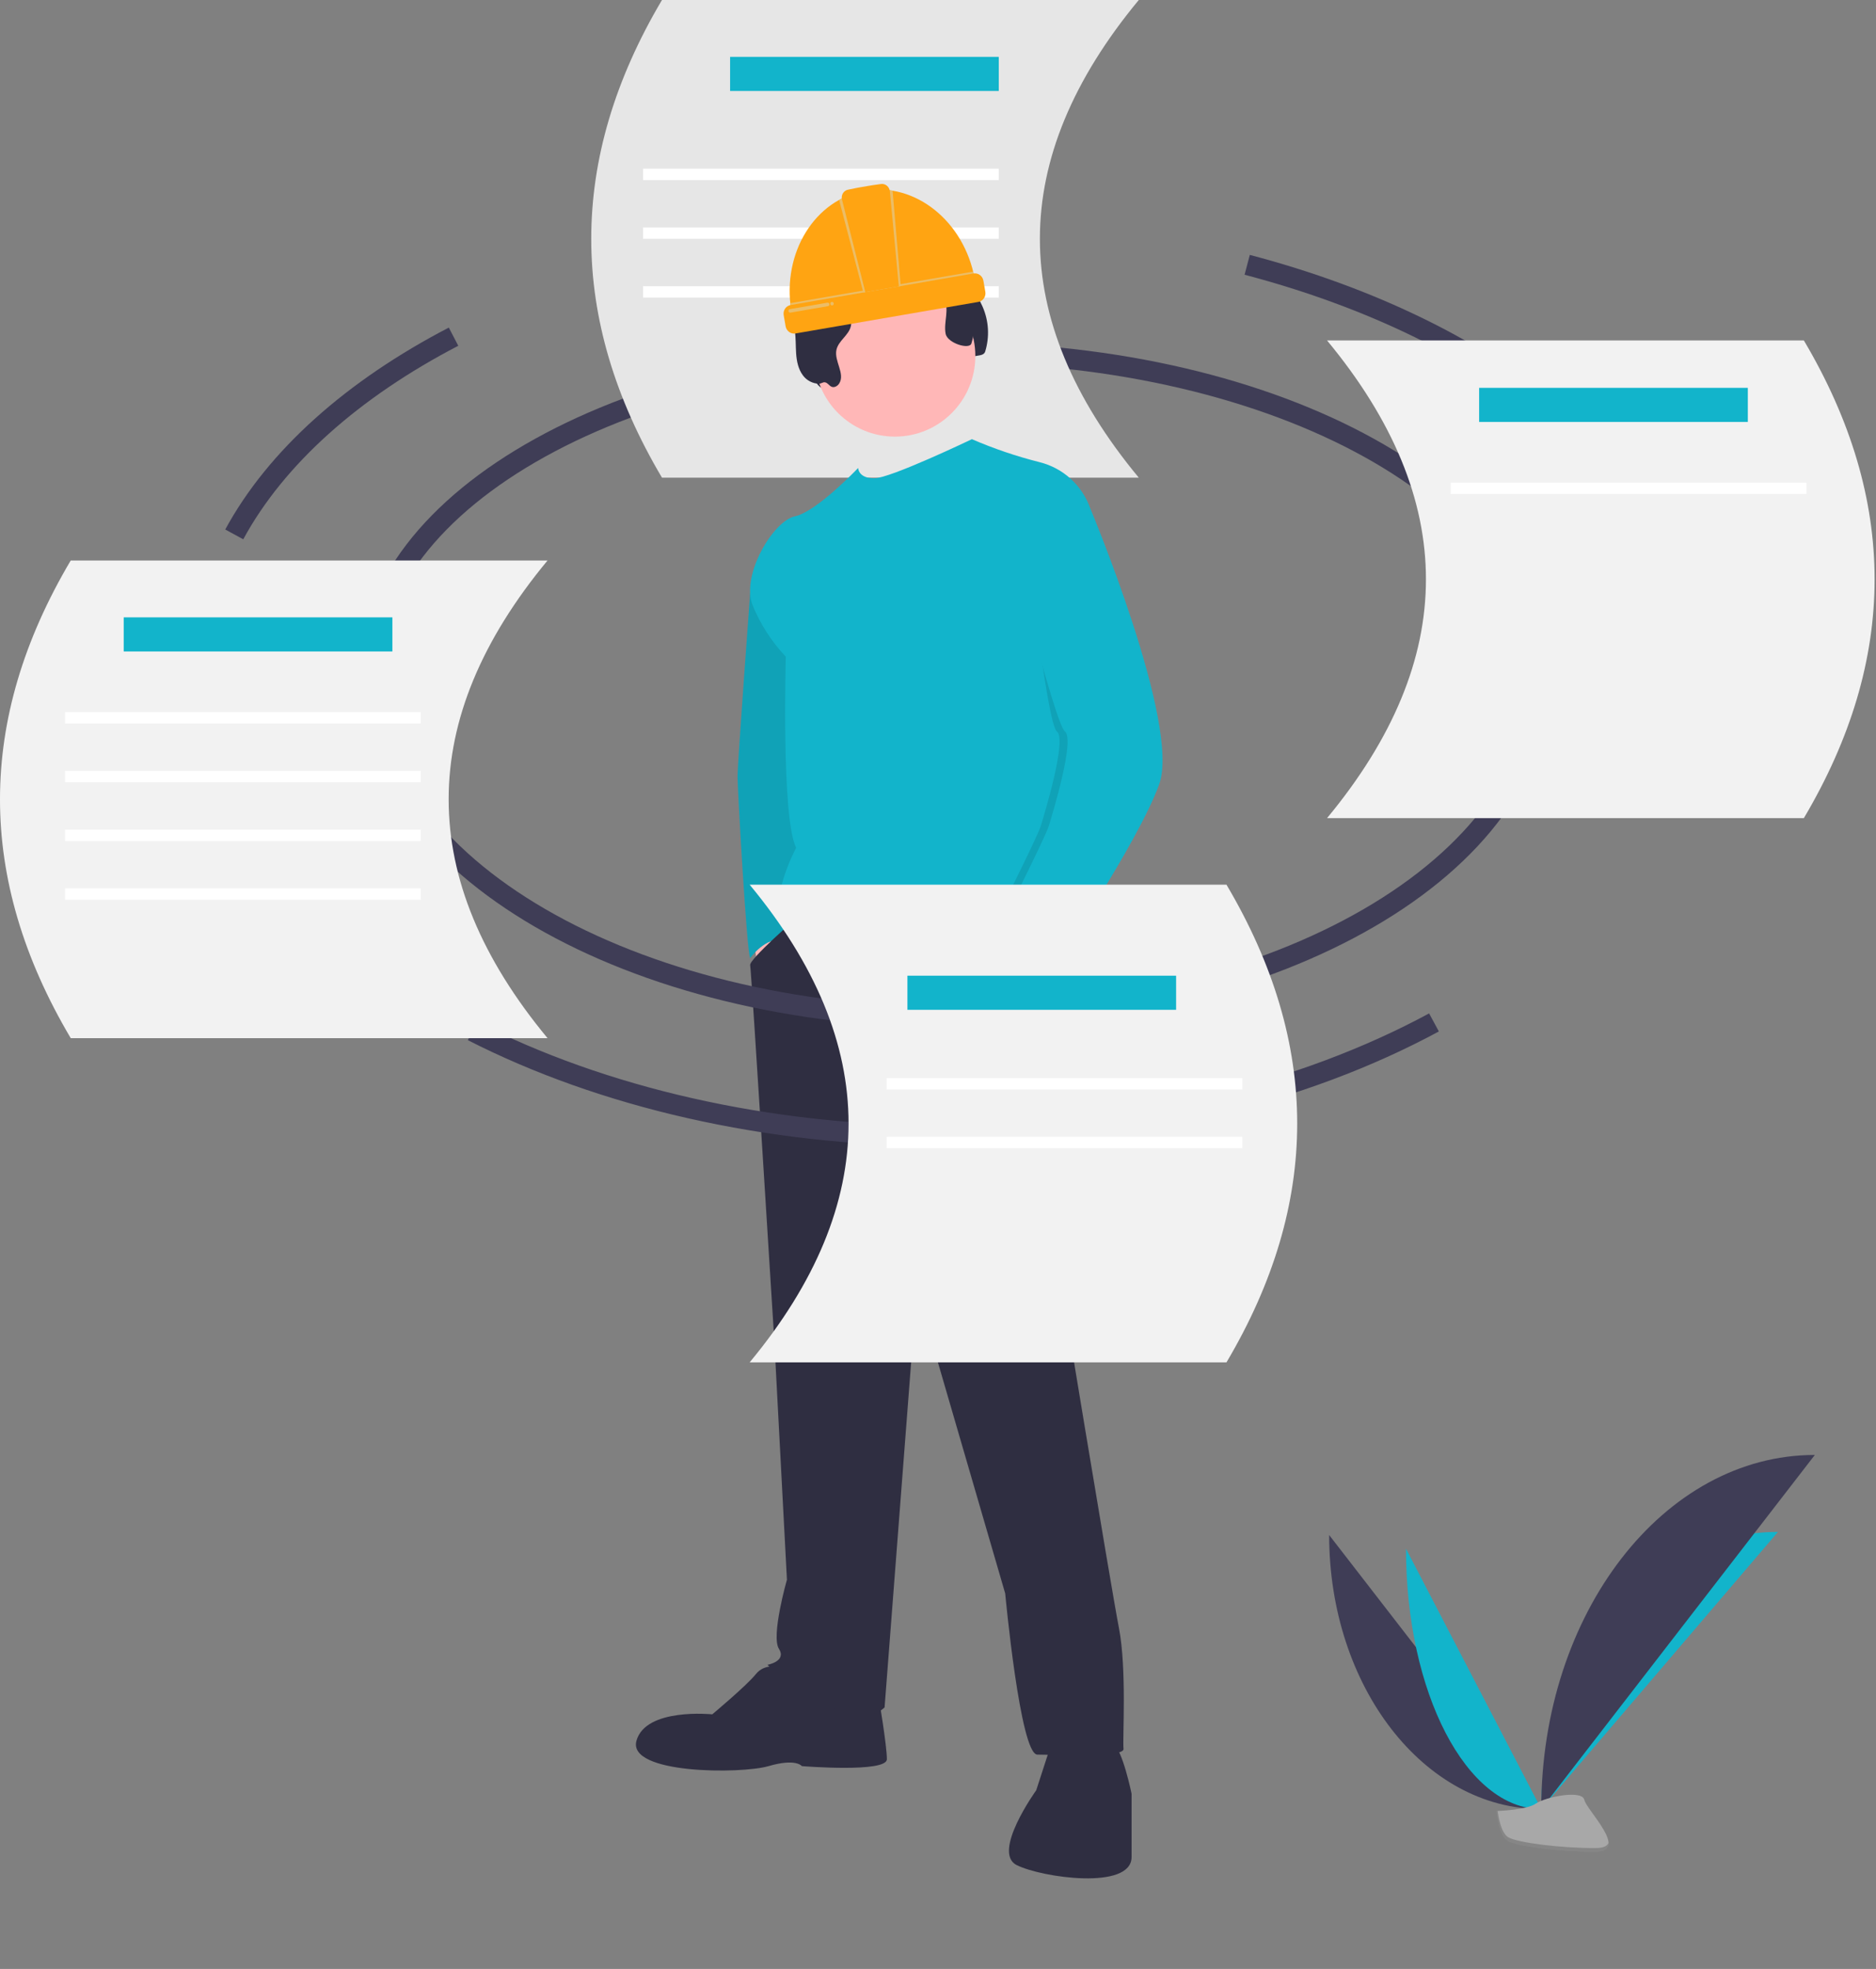 <svg width="183" height="192" viewBox="0 0 183 192" fill="none" xmlns="http://www.w3.org/2000/svg">
<rect x="0" y="0" width="183" height="192" fill="#808080" stroke="none"/>
<g clip-path="url(#clip0_92_3043)">
<path d="M35.938 66.044C35.938 48.563 61.535 34.391 93.11 34.391C124.685 34.391 150.281 48.563 150.281 66.044" stroke="#3F3D56" stroke-width="2" stroke-miterlimit="10"/>
<path d="M111.086 46.579H64.574C55.375 31.052 55.375 15.526 64.574 0H111.086C98.223 15.526 98.223 31.052 111.086 46.579Z" fill="#E6E6E6"/>
<path d="M97.428 5.545H71.219V8.872H97.428V5.545Z" fill="#12B4CB"/>
<path d="M97.428 16.45H62.728V17.559H97.428V16.45Z" fill="white"/>
<path d="M97.428 22.18H62.728V23.289H97.428V22.18Z" fill="white"/>
<path d="M97.428 27.91H62.728V29.019H97.428V27.91Z" fill="white"/>
<path d="M129.656 149.684C129.656 164.456 138.91 176.409 150.347 176.409L129.656 149.684Z" fill="#3F3D56"/>
<path d="M150.346 176.409C150.346 161.471 160.673 149.383 173.435 149.383L150.346 176.409Z" fill="#12B4CB"/>
<path d="M137.153 151.023C137.153 165.055 143.054 176.409 150.347 176.409L137.153 151.023Z" fill="#12B4CB"/>
<path d="M150.346 176.409C150.346 157.322 162.283 141.876 177.034 141.876L150.346 176.409Z" fill="#3F3D56"/>
<path d="M145.994 176.598C145.994 176.598 148.928 176.507 149.812 175.877C150.696 175.246 154.326 174.493 154.545 175.504C154.764 176.516 158.955 180.534 155.642 180.561C152.329 180.588 147.945 180.044 147.062 179.506C146.179 178.968 145.994 176.598 145.994 176.598Z" fill="#A8A8A8"/>
<path opacity="0.2" d="M155.701 180.209C152.388 180.236 148.004 179.692 147.121 179.154C146.449 178.744 146.181 177.273 146.092 176.594C146.03 176.597 145.994 176.598 145.994 176.598C145.994 176.598 146.179 178.968 147.062 179.506C147.945 180.044 152.329 180.588 155.642 180.561C156.598 180.554 156.929 180.213 156.91 179.708C156.778 180.013 156.413 180.203 155.701 180.209Z" fill="black"/>
<path d="M82.454 38.495C82.723 38.619 83.047 38.434 83.206 38.184C83.811 37.23 82.697 35.999 82.938 34.895C83.132 34.011 84.135 33.486 84.34 32.605C84.54 31.748 83.925 30.782 84.341 30.007C84.666 29.4 85.478 29.24 86.158 29.346C86.838 29.453 87.484 29.752 88.171 29.794C89.086 29.85 89.958 29.446 90.853 29.247C91.748 29.047 92.84 29.125 93.366 29.877C94.042 30.842 93.357 32.186 93.592 33.342C93.779 34.259 94.546 35.019 94.562 35.955C94.568 36.288 93.695 36.02 93.741 36.349C93.788 36.678 93.375 36.388 93.705 36.349C93.84 36.316 93.96 36.241 94.05 36.135C94.139 36.028 94.192 35.896 94.201 35.758C94.241 35.483 94.756 35.392 94.75 35.114C94.736 34.465 95.909 34.903 96.102 34.283C96.546 32.837 96.455 31.279 95.845 29.894C95.582 29.303 95.224 28.744 95.097 28.11C94.925 27.248 94.025 26.326 93.741 25.495C93.358 24.375 93.261 23.801 92.085 23.685C90.908 23.569 89.713 23.777 88.543 23.606C87.495 23.453 86.481 22.998 85.424 23.064C84.155 23.143 83.052 23.961 82.172 24.88C81.293 25.799 80.548 26.856 79.549 27.643C79.243 27.854 78.961 28.097 78.708 28.368C78.199 28.989 78.148 29.873 78.289 30.663C78.431 31.453 78.739 32.207 78.869 32.999C78.991 33.744 78.953 34.505 79.006 35.257C79.058 36.01 79.214 36.785 79.667 37.388C79.848 37.635 80.083 37.836 80.354 37.978C80.625 38.12 80.924 38.198 81.23 38.206C81.441 38.211 81.62 38.02 81.834 38.07C82.101 38.132 82.217 38.386 82.454 38.495Z" fill="#2F2E41"/>
<path d="M73.402 91.082L74.186 95.908L75.755 93.775L74.859 90.521L73.402 91.082Z" fill="#FFB7B7"/>
<path d="M74.41 54.609L73.175 57.869C73.175 57.869 71.945 74.473 71.945 75.707C71.945 76.942 72.841 92.765 73.177 93.439C73.177 93.439 74.634 91.306 76.539 91.643C78.445 91.98 77.66 86.032 77.66 86.032L79.453 71.331L79.117 63.924L74.41 54.609Z" fill="#12B4CB"/>
<path opacity="0.1" d="M74.41 54.609L73.175 57.869C73.175 57.869 71.945 74.473 71.945 75.707C71.945 76.942 72.841 92.765 73.177 93.439C73.177 93.439 74.634 91.306 76.539 91.643C78.445 91.98 77.66 86.032 77.66 86.032L79.453 71.331L79.117 63.924L74.41 54.609Z" fill="black"/>
<path d="M76.204 162.568C76.204 162.568 74.635 162.12 73.738 163.242C72.842 164.364 69.48 167.17 69.48 167.17C69.48 167.17 62.98 166.496 62.084 169.751C61.187 173.005 72.281 173.005 74.971 172.22C77.66 171.434 78.221 172.22 78.221 172.22C78.221 172.22 86.513 172.893 86.513 171.546C86.513 170.2 85.729 165.598 85.729 165.598L76.204 162.568Z" fill="#2F2E41"/>
<path d="M102.538 170.087L101.081 174.576C101.081 174.576 96.711 180.636 99.176 181.871C101.642 183.105 110.383 184.34 110.383 181.085V174.913C110.383 174.913 109.486 170.536 108.59 170.087C107.693 169.639 102.538 170.087 102.538 170.087Z" fill="#2F2E41"/>
<path d="M77.79 89.44C77.79 89.44 73.066 93.551 73.178 94.112C73.29 94.673 75.531 130.697 75.531 130.697L76.764 154.039C76.764 154.039 75.195 159.538 75.979 160.773C76.764 162.007 74.859 162.344 74.859 162.344C74.859 162.344 82.927 169.639 86.289 166.496L89.427 125.759L98.056 155.386C98.056 155.386 99.513 171.098 101.193 171.098C102.874 171.098 109.71 171.434 109.598 170.536C109.486 169.639 109.934 162.793 109.15 158.753C108.365 154.713 103.099 122.729 103.099 122.729C103.099 122.729 102.646 95.31 103.825 92.747C105.004 90.184 103.211 87.491 103.211 87.491L95.366 84.461L85.953 85.583L77.79 89.44Z" fill="#2F2E41"/>
<path d="M87.297 42.577C91.63 42.577 95.142 39.06 95.142 34.722C95.142 30.383 91.63 26.866 87.297 26.866C82.965 26.866 79.453 30.383 79.453 34.722C79.453 39.06 82.965 42.577 87.297 42.577Z" fill="#FFB7B7"/>
<path d="M106.348 49.559C105.961 48.461 105.308 47.476 104.447 46.693C103.587 45.91 102.546 45.352 101.418 45.07C99.157 44.501 96.946 43.75 94.806 42.826C94.806 42.826 86.85 46.641 85.281 46.641C83.712 46.641 83.712 45.631 83.712 45.631C83.712 45.631 79.677 49.896 77.548 50.345C75.419 50.794 72.281 56.068 73.402 58.986C74.163 60.857 75.265 62.569 76.652 64.036C76.652 64.036 76.204 79.747 77.66 82.665C77.66 82.665 74.074 89.511 77.436 89.96C80.798 90.409 93.685 88.837 95.927 90.409C98.168 91.98 102.314 90.072 102.874 92.204C103.435 94.336 104.667 94.785 104.667 94.785C104.667 94.785 106.573 91.755 105.452 89.96C104.331 88.164 106.348 49.559 106.348 49.559Z" fill="#12B4CB"/>
<path d="M98.056 91.755L96.263 92.877C96.263 92.877 98.168 99.499 98.952 99.723C99.737 99.948 101.583 94.061 101.583 94.061L98.056 91.755Z" fill="#A0616A"/>
<path d="M81.109 37.709C81.378 37.833 81.703 37.648 81.861 37.398C82.466 36.444 81.353 35.214 81.594 34.11C81.787 33.225 82.79 32.7 82.996 31.819C83.195 30.962 82.581 29.997 82.996 29.221C83.321 28.614 84.134 28.454 84.814 28.561C85.493 28.667 86.139 28.966 86.826 29.008C87.741 29.064 88.614 28.661 89.508 28.461C90.403 28.261 91.495 28.339 92.022 29.091C92.698 30.056 92.012 31.401 92.247 32.556C92.434 33.473 94.564 34.117 94.757 33.497C95.201 32.051 95.11 30.493 94.5 29.108C94.237 28.518 93.879 27.958 93.752 27.324C93.58 26.462 93.851 25.538 93.567 24.707C93.184 23.587 91.917 23.016 90.74 22.9C89.564 22.784 88.368 22.991 87.198 22.82C86.15 22.667 85.136 22.212 84.079 22.278C82.811 22.357 81.707 23.176 80.828 24.095C79.949 25.013 79.203 26.07 78.204 26.857C77.899 27.068 77.617 27.311 77.363 27.582C76.855 28.203 77.81 29.101 77.951 29.891C78.093 30.681 77.394 31.422 77.524 32.214C77.646 32.958 77.608 33.719 77.661 34.471C77.713 35.224 77.87 35.999 78.322 36.603C78.503 36.849 78.738 37.051 79.009 37.192C79.28 37.334 79.58 37.412 79.885 37.42C80.097 37.425 80.275 37.235 80.489 37.284C80.756 37.346 80.872 37.6 81.109 37.709Z" fill="#2F2E41"/>
<path opacity="0.1" d="M101.922 51.523L105.564 49.559C105.564 49.559 114.417 70.657 112.287 76.493C110.158 82.328 101.978 94.336 101.978 94.336C101.978 94.336 95.478 92.99 96.15 91.643C96.823 90.296 101.193 81.655 101.529 80.533C101.866 79.411 104.107 72.116 103.098 71.331C102.09 70.545 100.129 52.309 100.129 52.309L101.922 51.523Z" fill="black"/>
<path d="M101.866 48.325L106.348 49.559C106.348 49.559 115.201 70.657 113.072 76.493C110.943 82.328 102.762 94.336 102.762 94.336C102.762 94.336 96.263 92.99 96.935 91.643C97.607 90.296 101.978 81.655 102.314 80.533C102.65 79.41 104.891 72.116 103.883 71.33C102.874 70.545 98.056 51.13 98.056 51.13L101.866 48.325Z" fill="#12B4CB"/>
<path d="M150.281 66.044C150.281 84.372 124.685 99.23 93.11 99.23C61.535 99.23 35.938 84.372 35.938 66.044" stroke="#3F3D56" stroke-width="2" stroke-miterlimit="10"/>
<path d="M139.882 99.701C127.102 106.603 110.428 110.78 92.188 110.78C74.699 110.78 58.65 106.94 46.093 100.54" stroke="#3F3D56" stroke-width="2" stroke-miterlimit="10"/>
<path d="M121.661 25.823C145.981 32.225 163.302 46.306 164.912 62.89" stroke="#3F3D56" stroke-width="2" stroke-miterlimit="10"/>
<path d="M22.85 52.111C26.948 44.568 34.434 37.931 44.242 32.831" stroke="#3F3D56" stroke-width="2" stroke-miterlimit="10"/>
<path d="M73.128 132.849H119.64C128.839 117.323 128.839 101.797 119.64 86.27H73.128C85.991 101.797 85.991 117.323 73.128 132.849Z" fill="#F2F2F2"/>
<path d="M114.727 95.143H88.518V98.47H114.727V95.143Z" fill="#12B4CB"/>
<path d="M121.187 105.124H86.487V106.233H121.187V105.124Z" fill="white"/>
<path d="M121.187 110.854H86.487V111.963H121.187V110.854Z" fill="white"/>
<path d="M53.411 101.234H6.9C-2.3 85.707 -2.3 70.181 6.9 54.655H53.411C40.549 70.181 40.549 85.707 53.411 101.234Z" fill="#F2F2F2"/>
<path d="M38.276 60.2H12.067V63.527H38.276V60.2Z" fill="#12B4CB"/>
<path d="M41.045 69.442H6.346V70.551H41.045V69.442Z" fill="white"/>
<path d="M41.045 75.172H6.346V76.281H41.045V75.172Z" fill="white"/>
<path d="M41.045 80.902H6.346V82.011H41.045V80.902Z" fill="white"/>
<path d="M41.045 86.632H6.346V87.741H41.045V86.632Z" fill="white"/>
<path d="M129.451 79.778H175.963C185.163 64.251 185.163 48.725 175.963 33.199H129.451C142.314 48.725 142.314 64.251 129.451 79.778Z" fill="#F2F2F2"/>
<path d="M170.496 37.82H144.287V41.147H170.496V37.82Z" fill="#12B4CB"/>
<path d="M176.218 47.062H141.519V48.171H176.218V47.062Z" fill="white"/>
</g>
<g clip-path="url(#clip1_92_3043)">
<path d="M95.077 27.167C94.047 21.584 89.289 17.757 84.386 18.603C79.483 19.448 76.283 24.646 77.18 30.253L95.077 27.167Z" fill="#FFA412"/>
<g style="mix-blend-mode:multiply">
<path d="M77.091 29.563C77.114 29.792 77.144 30.022 77.18 30.254L95.077 27.168C95.037 26.937 94.985 26.71 94.931 26.487L77.091 29.563Z" fill="#EBBD67"/>
</g>
<path d="M94.964 26.668L77.122 29.744C76.668 29.823 76.367 30.266 76.448 30.735L76.633 31.81C76.714 32.279 77.147 32.596 77.6 32.518L95.442 29.442C95.895 29.363 96.197 28.92 96.116 28.451L95.93 27.376C95.85 26.907 95.417 26.59 94.964 26.668Z" fill="#FFA412"/>
<g style="mix-blend-mode:multiply">
<path d="M87.073 18.62C87.071 18.612 87.07 18.603 87.068 18.595C85.276 18.298 83.445 18.613 81.855 19.494C81.856 19.502 81.858 19.511 81.86 19.519L84.217 28.521L87.864 27.892L87.073 18.62Z" fill="#EBBD67"/>
</g>
<path d="M84.409 28.488L87.68 27.924L86.806 18.666C86.797 18.56 86.768 18.457 86.72 18.363C86.672 18.269 86.606 18.185 86.526 18.118C86.447 18.05 86.355 18 86.256 17.969C86.157 17.939 86.054 17.93 85.952 17.942C84.858 18.085 83.779 18.271 82.7 18.502C82.6 18.525 82.505 18.568 82.422 18.63C82.34 18.692 82.27 18.77 82.217 18.86C82.164 18.951 82.13 19.052 82.116 19.157C82.103 19.262 82.109 19.369 82.137 19.471L84.409 28.488Z" fill="#FFA412"/>
<g style="mix-blend-mode:screen">
<path d="M80.768 29.855L77.109 30.486C77.065 30.494 77.02 30.483 76.984 30.457C76.947 30.43 76.922 30.39 76.914 30.344C76.907 30.299 76.917 30.253 76.942 30.216C76.968 30.179 77.007 30.154 77.05 30.147L80.71 29.516C80.753 29.508 80.798 29.519 80.835 29.545C80.871 29.572 80.896 29.612 80.904 29.657C80.912 29.702 80.902 29.748 80.876 29.785C80.851 29.823 80.812 29.848 80.768 29.855Z" fill="#EBBD67"/>
</g>
<g style="mix-blend-mode:screen">
<path d="M81.195 29.782C81.286 29.766 81.346 29.677 81.33 29.583C81.314 29.489 81.227 29.425 81.136 29.441C81.045 29.456 80.984 29.546 81.001 29.64C81.017 29.734 81.104 29.798 81.195 29.782Z" fill="#EBBD67"/>
</g>
</g>
<defs>
<clipPath id="clip0_92_3043">
<rect width="182.863" height="191.068" fill="white"/>
</clipPath>
<clipPath id="clip1_92_3043">
<rect width="19.77" height="12.974" fill="white" transform="translate(74.575 19.873) rotate(-9.783)"/>
</clipPath>
</defs>
</svg>

